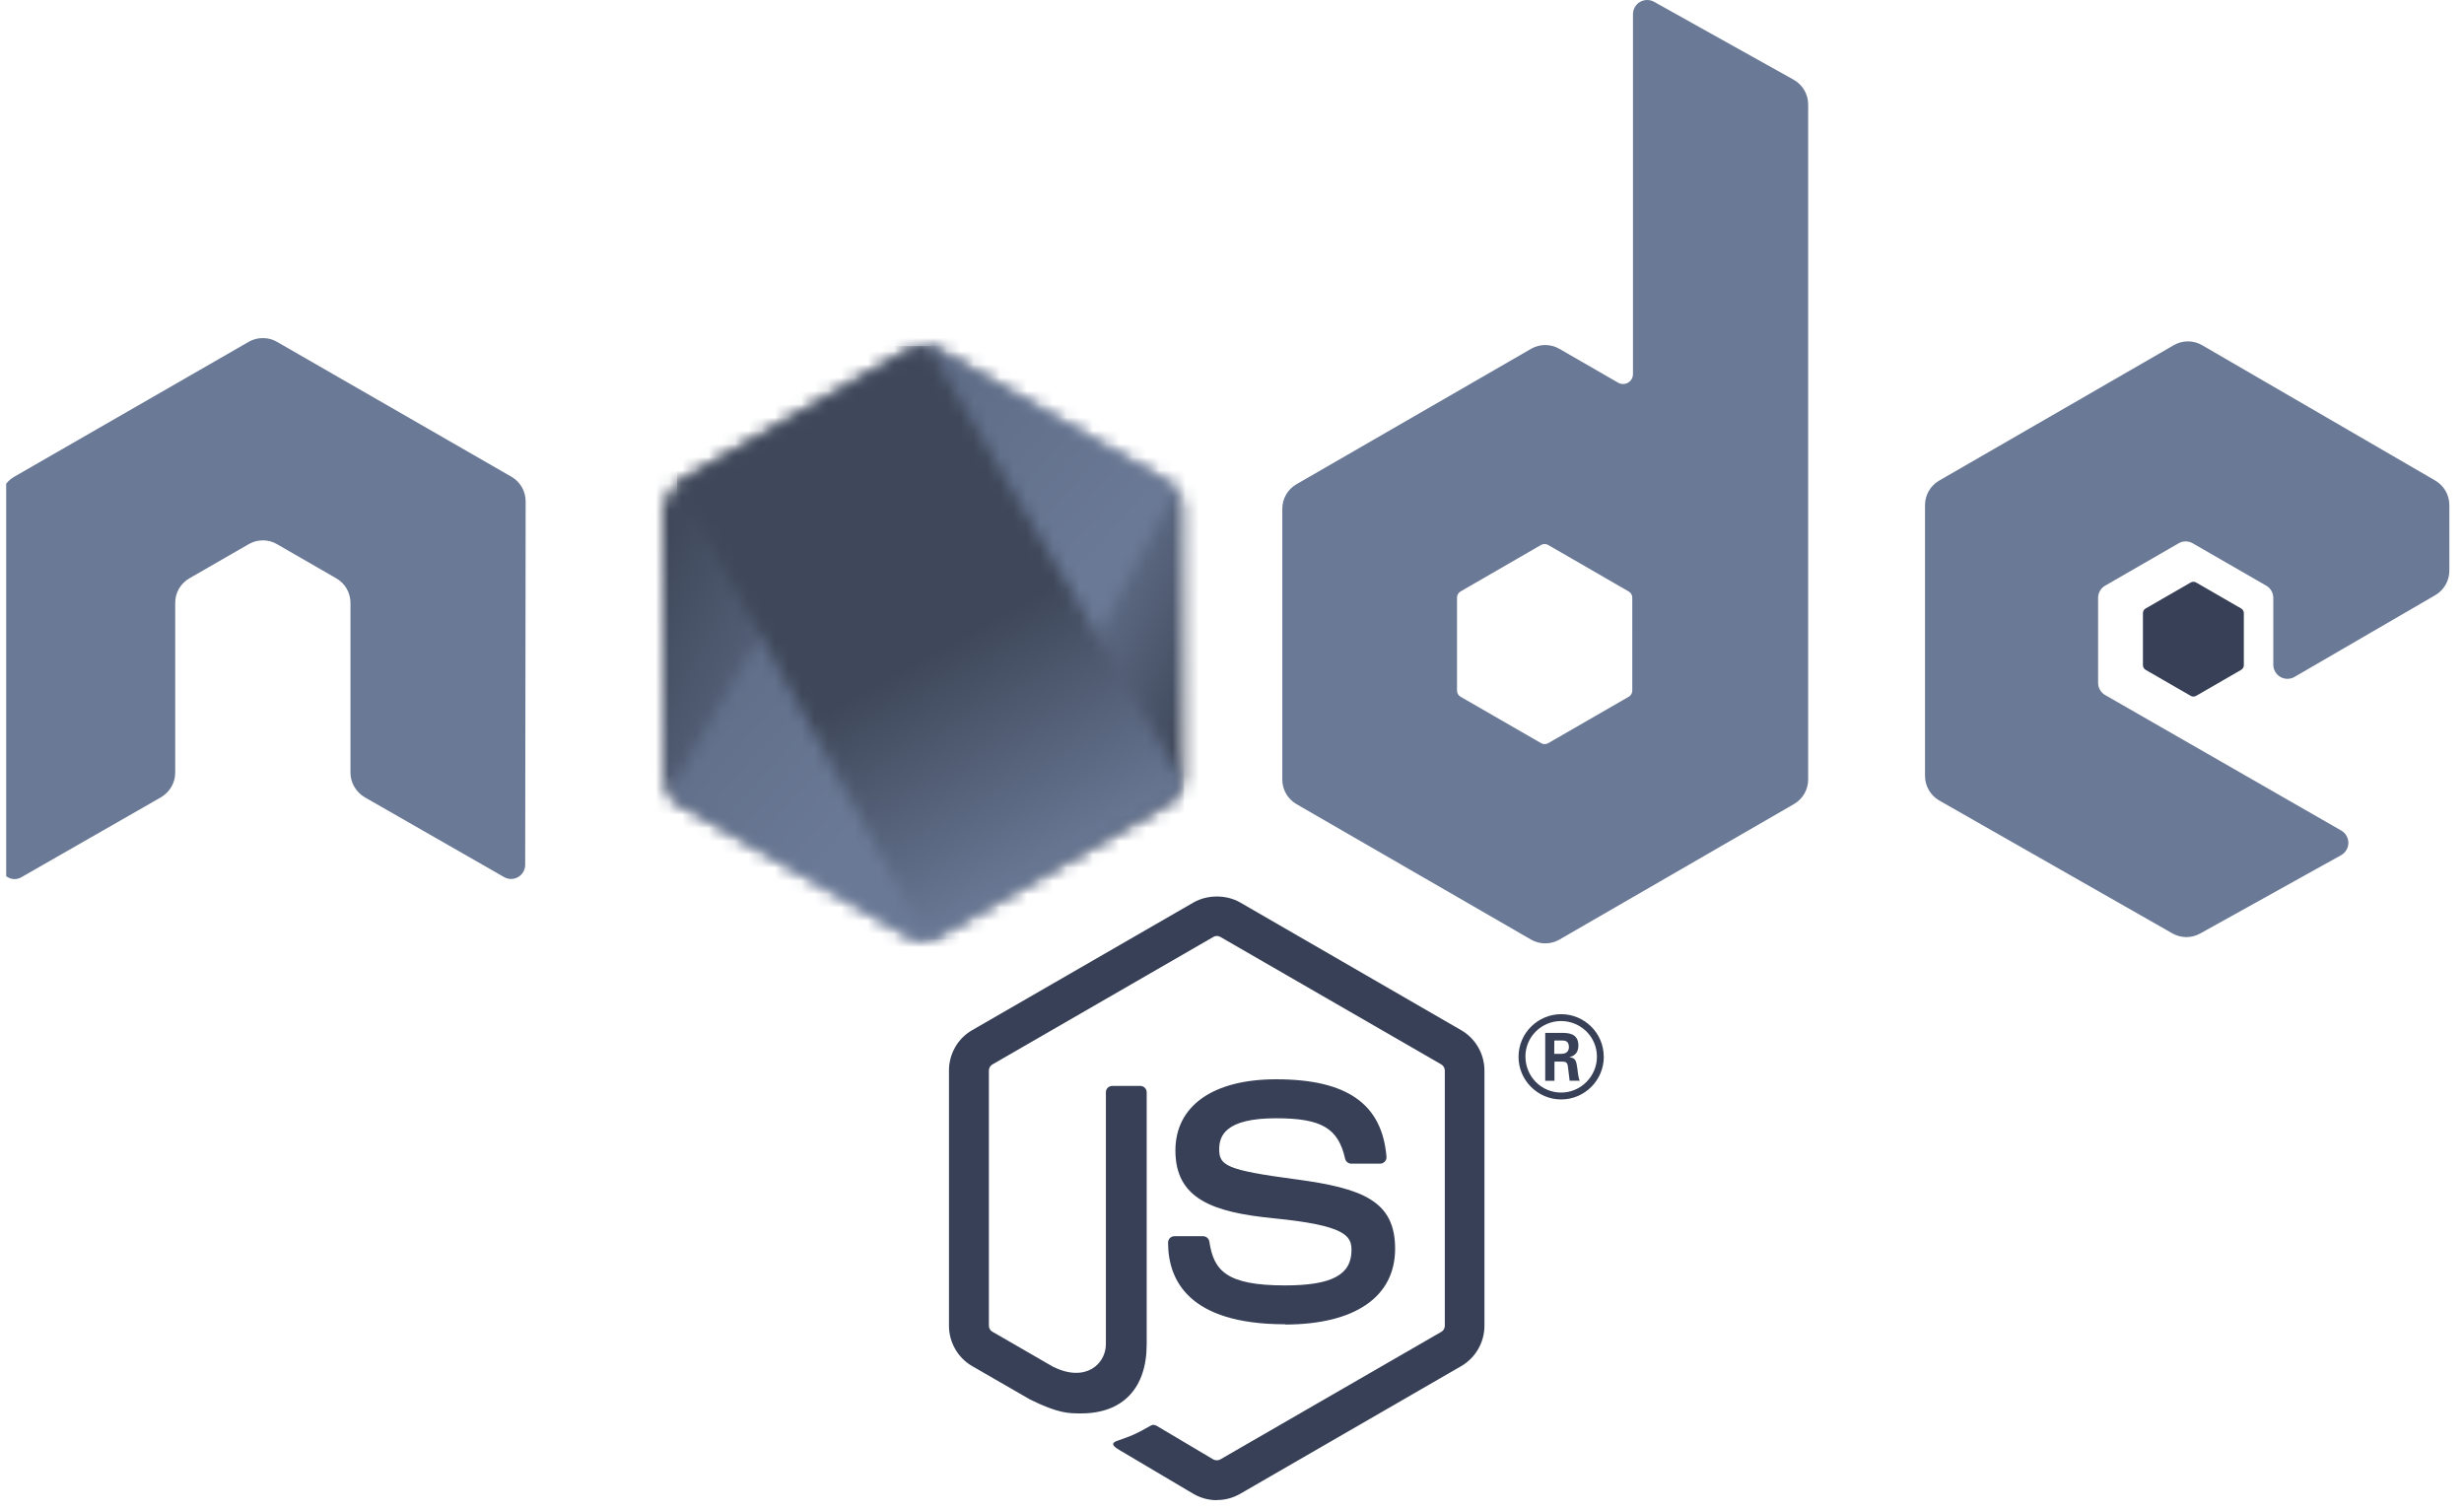 <svg width="186" height="114" viewBox="0 0 186 114" fill="none" xmlns="http://www.w3.org/2000/svg">
<g clip-path="url(#clip0_1068_1236)">
<path d="M91.853 113.239C91.243 113.239 90.637 113.078 90.102 112.77L84.528 109.47C83.695 109.005 84.101 108.84 84.376 108.745C85.486 108.356 85.711 108.269 86.896 107.596C87.021 107.525 87.184 107.55 87.311 107.625L91.594 110.166C91.748 110.25 91.968 110.25 92.111 110.166L108.809 100.528C108.963 100.44 109.064 100.26 109.064 100.077V80.808C109.064 80.616 108.963 80.445 108.805 80.349L92.115 70.719C91.96 70.627 91.755 70.627 91.6 70.719L74.913 80.349C74.751 80.441 74.648 80.62 74.648 80.804V100.072C74.648 100.256 74.749 100.432 74.907 100.52L79.48 103.161C81.963 104.402 83.48 102.94 83.48 101.468V82.451C83.48 82.179 83.693 81.97 83.965 81.97H86.079C86.343 81.97 86.56 82.179 86.56 82.451V101.477C86.56 104.787 84.755 106.689 81.616 106.689C80.65 106.689 79.889 106.689 77.766 105.644L73.386 103.119C72.303 102.492 71.635 101.322 71.635 100.072V80.804C71.635 79.55 72.303 78.38 73.386 77.761L90.1 68.119C91.158 67.522 92.562 67.522 93.611 68.119L110.305 77.766C111.383 78.388 112.056 79.555 112.056 80.808V100.077C112.056 101.326 111.383 102.492 110.305 103.119L93.611 112.762C93.076 113.071 92.47 113.23 91.852 113.23" fill="#374056"/>
<path d="M97.012 99.961C89.706 99.961 88.174 96.607 88.174 93.794C88.174 93.527 88.389 93.314 88.657 93.314H90.814C91.052 93.314 91.253 93.487 91.291 93.722C91.617 95.92 92.586 97.028 97.004 97.028C100.523 97.028 102.02 96.234 102.02 94.367C102.02 93.293 101.593 92.495 96.126 91.96C91.554 91.508 88.728 90.501 88.728 86.844C88.728 83.475 91.571 81.469 96.331 81.469C101.677 81.469 104.327 83.325 104.661 87.312C104.674 87.45 104.624 87.584 104.532 87.684C104.44 87.78 104.31 87.839 104.176 87.839H102.007C101.781 87.839 101.585 87.68 101.539 87.463C101.017 85.151 99.754 84.411 96.323 84.411C92.482 84.411 92.034 85.749 92.034 86.752C92.034 87.968 92.561 88.323 97.744 89.009C102.876 89.69 105.313 90.652 105.313 94.259C105.313 97.895 102.279 99.981 96.987 99.981M117.325 79.546H117.885C118.345 79.546 118.433 79.225 118.433 79.036C118.433 78.543 118.094 78.543 117.906 78.543H117.33L117.325 79.546ZM116.644 77.966H117.885C118.312 77.966 119.148 77.966 119.148 78.919C119.148 79.584 118.721 79.722 118.466 79.805C118.964 79.839 118.997 80.165 119.064 80.625C119.098 80.913 119.152 81.41 119.252 81.578H118.487C118.466 81.41 118.349 80.491 118.349 80.441C118.299 80.236 118.228 80.136 117.973 80.136H117.342V81.582H116.644V77.966ZM115.152 79.764C115.152 81.26 116.36 82.472 117.844 82.472C119.34 82.472 120.548 81.235 120.548 79.764C120.548 78.263 119.323 77.072 117.84 77.072C116.377 77.072 115.148 78.246 115.148 79.76M121.066 79.772C121.066 81.544 119.616 82.99 117.848 82.99C116.092 82.99 114.63 81.561 114.63 79.772C114.63 77.95 116.126 76.554 117.848 76.554C119.582 76.554 121.062 77.954 121.062 79.772" fill="#374056"/>
<path fill-rule="evenodd" clip-rule="evenodd" d="M39.68 37.846C39.68 37.077 39.274 36.371 38.611 35.989L20.907 25.803C20.608 25.627 20.274 25.535 19.934 25.523H19.751C19.412 25.535 19.077 25.627 18.773 25.803L1.071 35.989C0.411 36.373 0 37.079 0 37.848L0.039 65.284C0.039 65.664 0.235 66.019 0.57 66.207C0.896 66.408 1.305 66.408 1.631 66.207L12.156 60.18C12.82 59.785 13.226 59.086 13.226 58.324V45.508C13.226 44.743 13.631 44.036 14.293 43.656L18.774 41.075C19.107 40.883 19.472 40.788 19.844 40.788C20.21 40.788 20.584 40.882 20.907 41.075L25.386 43.655C26.049 44.035 26.456 44.742 26.456 45.506V58.322C26.456 59.083 26.867 59.785 27.528 60.178L38.045 66.201C38.376 66.397 38.786 66.397 39.115 66.201C39.44 66.013 39.645 65.657 39.645 65.277L39.68 37.846ZM123.217 52.131C123.217 52.322 123.115 52.498 122.949 52.593L116.869 56.098C116.704 56.193 116.5 56.193 116.335 56.098L110.254 52.593C110.087 52.498 109.986 52.321 109.986 52.131V45.111C109.986 44.919 110.087 44.743 110.25 44.647L116.327 41.136C116.494 41.04 116.699 41.04 116.866 41.136L122.947 44.647C123.114 44.743 123.215 44.919 123.215 45.111L123.217 52.131ZM124.859 0.135C124.528 -0.049 124.124 -0.044 123.796 0.147C123.47 0.339 123.269 0.69 123.269 1.07V28.238C123.269 28.505 123.127 28.752 122.895 28.886C122.665 29.019 122.379 29.019 122.147 28.886L117.712 26.331C117.052 25.95 116.239 25.95 115.576 26.331L97.867 36.552C97.205 36.932 96.797 37.639 96.797 38.399V58.846C96.797 59.611 97.205 60.313 97.867 60.698L115.576 70.925C116.237 71.305 117.051 71.305 117.714 70.925L135.423 60.693C136.084 60.309 136.493 59.607 136.493 58.842V7.884C136.493 7.108 136.071 6.395 135.394 6.016L124.859 0.135ZM183.831 44.926C184.489 44.544 184.894 43.838 184.894 43.078V38.122C184.894 37.36 184.488 36.656 183.829 36.273L166.233 26.058C165.569 25.673 164.753 25.673 164.089 26.058L146.384 36.277C145.719 36.661 145.314 37.364 145.314 38.129V58.567C145.314 59.336 145.728 60.046 146.392 60.427L163.984 70.454C164.632 70.826 165.426 70.83 166.083 70.466L176.724 64.552C177.058 64.364 177.271 64.009 177.271 63.624C177.271 63.24 177.067 62.88 176.732 62.692L158.919 52.469C158.584 52.281 158.38 51.925 158.38 51.545V45.133C158.38 44.751 158.58 44.398 158.915 44.207L164.457 41.01C164.787 40.818 165.192 40.818 165.523 41.01L171.069 44.207C171.399 44.395 171.604 44.751 171.604 45.131V50.172C171.604 50.552 171.809 50.907 172.139 51.099C172.469 51.288 172.879 51.288 173.209 51.095L183.831 44.926Z" fill="#6A7996"/>
<path fill-rule="evenodd" clip-rule="evenodd" d="M165.369 43.969C165.494 43.896 165.651 43.896 165.778 43.969L169.176 45.93C169.303 46.003 169.381 46.139 169.381 46.285V50.21C169.381 50.356 169.303 50.491 169.176 50.565L165.778 52.525C165.651 52.599 165.494 52.599 165.369 52.525L161.973 50.565C161.843 50.491 161.764 50.356 161.764 50.21V46.285C161.764 46.139 161.839 46.003 161.968 45.93L165.369 43.969Z" fill="#374056"/>
<mask id="mask0_1068_1236" style="mask-type:luminance" maskUnits="userSpaceOnUse" x="49" y="26" width="41" height="45">
<path d="M68.625 26.403L51.056 36.543C50.398 36.923 49.994 37.623 49.994 38.381V58.676C49.994 59.434 50.398 60.134 51.056 60.513L68.626 70.662C69.283 71.04 70.093 71.04 70.749 70.662L88.316 60.513C88.971 60.134 89.375 59.433 89.375 58.676V38.381C89.375 37.623 88.971 36.923 88.312 36.543L70.747 26.403C70.418 26.214 70.051 26.119 69.684 26.119C69.317 26.119 68.95 26.214 68.62 26.403" fill="white"/>
</mask>
<g mask="url(#mask0_1068_1236)">
<path d="M107.132 34.821L57.626 10.555L32.242 62.337L81.747 86.605L107.132 34.821Z" fill="url(#paint0_linear_1068_1236)"/>
</g>
<mask id="mask1_1068_1236" style="mask-type:luminance" maskUnits="userSpaceOnUse" x="50" y="26" width="39" height="45">
<path d="M50.435 59.963C50.604 60.181 50.814 60.37 51.061 60.512L66.132 69.217L68.642 70.66C69.018 70.877 69.446 70.969 69.866 70.937C70.006 70.926 70.146 70.9 70.283 70.861L88.813 36.933C88.671 36.778 88.505 36.649 88.319 36.541L76.815 29.898L70.734 26.399C70.562 26.299 70.374 26.228 70.184 26.178L50.435 59.963Z" fill="white"/>
</mask>
<g mask="url(#mask1_1068_1236)">
<path d="M29.029 41.997L63.986 89.308L110.216 55.152L75.258 7.842L29.029 41.997Z" fill="url(#paint1_linear_1068_1236)"/>
</g>
<mask id="mask2_1068_1236" style="mask-type:luminance" maskUnits="userSpaceOnUse" x="51" y="26" width="39" height="45">
<path d="M69.479 26.131C69.184 26.16 68.896 26.252 68.63 26.403L51.111 36.514L70.002 70.922C70.265 70.885 70.523 70.797 70.757 70.662L88.326 60.514C88.868 60.199 89.239 59.667 89.352 59.064L70.094 26.166C69.952 26.138 69.81 26.123 69.664 26.123C69.606 26.123 69.548 26.126 69.489 26.131" fill="white"/>
</mask>
<g mask="url(#mask2_1068_1236)">
<path d="M51.111 26.123V70.923H89.345V26.123H51.111Z" fill="url(#paint2_linear_1068_1236)"/>
</g>
</g>
<defs>
<linearGradient id="paint0_linear_1068_1236" x1="91.71" y1="51.284" x2="53.373" y2="33.413" gradientUnits="userSpaceOnUse">
<stop stop-color="#3F485A"/>
<stop offset="0.333" stop-color="#6A7996"/>
<stop offset="0.488" stop-color="#6A7996"/>
<stop offset="1" stop-color="#3F485A"/>
</linearGradient>
<linearGradient id="paint1_linear_1068_1236" x1="86.951" y1="37.68" x2="34.388" y2="-9.409" gradientUnits="userSpaceOnUse">
<stop stop-color="#6A7996"/>
<stop offset="1" stop-color="#3F485A"/>
</linearGradient>
<linearGradient id="paint2_linear_1068_1236" x1="82.515" y1="64.311" x2="63.563" y2="30.267" gradientUnits="userSpaceOnUse">
<stop stop-color="#6A7996"/>
<stop offset="0.49" stop-color="#3F485A"/>
</linearGradient>
<clipPath id="clip0_1068_1236">
<rect width="184.894" height="113.238" fill="white" transform="translate(0.467)"/>
</clipPath>
</defs>
</svg>
